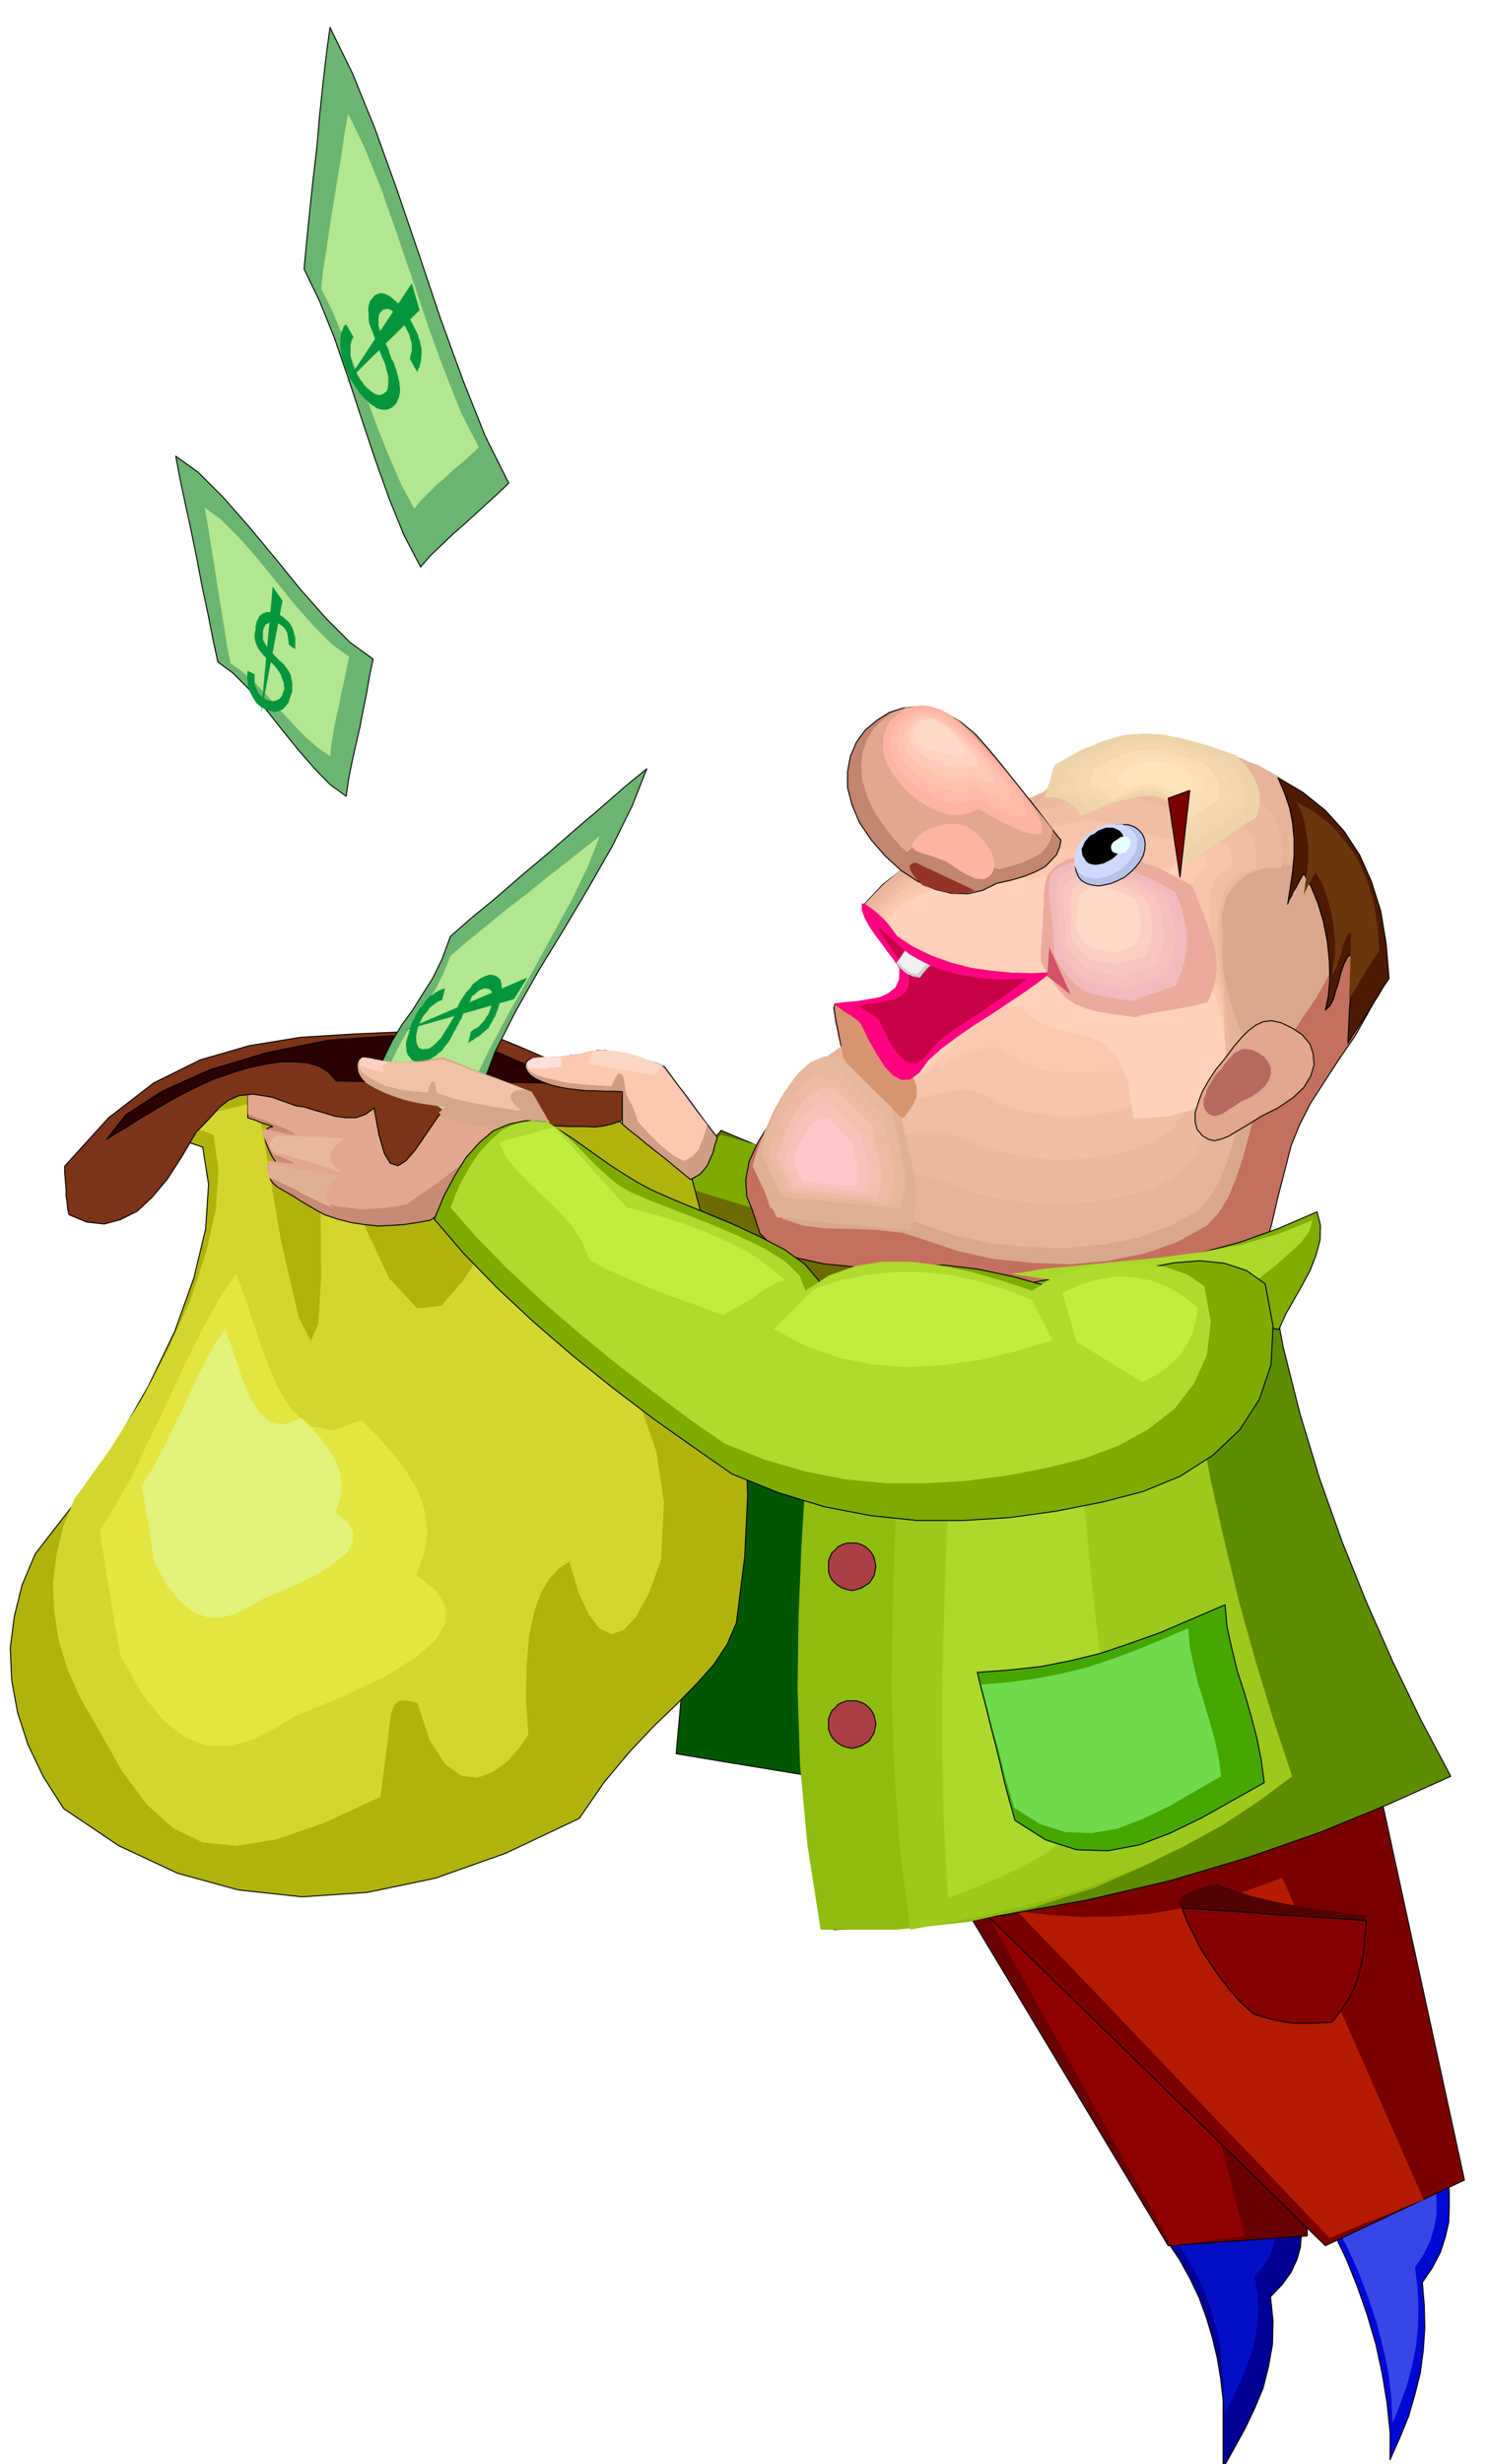 <svg xmlns="http://www.w3.org/2000/svg" width="490.455" height="812.673" fill-rule="evenodd" stroke-linecap="round" preserveAspectRatio="none" viewBox="0 0 3035 5029"><style>.pen1{stroke:#000;stroke-width:2;stroke-linejoin:round}.brush2{fill:#7dab00}.pen2{stroke:none}.brush7{fill:#e3a68f}.brush20{fill:#fac9b0}.brush23{fill:#7a0000}.brush28{fill:#abd92b}.brush35{fill:#ffd9c7}.brush36{fill:#ffb3a3}.brush51{fill:#6bb570}.brush52{fill:#b3e691}.brush53{fill:#03963d}.brush61{fill:#ffd1bf}.brush63{fill:#e0b094}.brush64{fill:#e8b89c}</style><path d="m1797 2440-40-17-40-17-41-17-41-16-42-17-41-16-41-17-38-16-23 26-21 26-21 26-19 27-21 25-20 26-22 27-22 27 61 27 62 29 62 27 62 29 61 28 62 29 61 28 62 30v-304z" class="pen1" style="fill:#6b6b00"/><path d="m1696 2376-28-8-28-7-29-8-28-7-29-8-28-7-27-8-26-7-16 11-15 12-14 12-13 12-14 12-14 12-15 12-15 12 42 12 42 13 42 13 43 13 42 12 43 14 42 13 43 14v-139z" class="pen2 brush2"/><path d="m1645 2612-46 120-44 120-42 121-38 121-35 120-27 122-21 121-11 122 54 9 54 9 55 9 55 9 54 9 54 9 55 10 55 11-22-132-21-130-22-131-21-130-22-131-21-130-22-129-21-129z" class="pen1" style="fill:#005700"/><path d="m652 2211-45-12-43 1-45 9-43 16-45 18-44 22-44 20-44 18 14 4 15 5 14 5 15 5 14 4 14 5 14 5 15 5 12 76-6 91-24 100-39 109-54 112-66 115-78 115-87 112-27 64-16 65-8 64 3 66 12 65 21 65 31 65 42 66 113 76 120 56 124 34 130 14 133-9 139-29 144-51 150-71 51-74 52-62 49-52 47-45 41-42 35-39 27-41 19-44 17-135 6-125-4-117-11-111-20-108-24-106-29-107-29-110-89-69-94-59-98-47-98-32-100-19-97-3-94 14-88 33z" class="pen1" style="fill:#b0b30d"/><path d="m636 2197 11 134 8 144 1 131-6 96-15 35-25-49-36-155-48-285-19 5-20 5-22 5-23 6-25 4-24 4-26 3-26 3 11 3 12 5 12 3 12 5 12 4 12 4 12 4 12 5 10 69-5 81-20 89-32 98-45 100-55 103-65 103-72 100-23 57-14 58-7 58 3 59 9 57 18 59 26 58 34 59 51 90 51 69 54 48 60 29 68 7 82-13 96-33 117-54 8-60 6-48 4-36 4-26 6-17 10-9 14-1 23 5 26 77 31 48 33 24 34 4 31-12 29-21 24-27 19-27-5-81 2-67 5-57 10-46 13-38 17-29 20-22 22-14 18 61 21 46 22 29 25 12 24-8 26-27 26-48 25-68 6-118-15-102-32-92-41-83-48-82-48-82-44-87-33-94-58 38-48 66-45 68-43 49-49 5-57-61-71-151-88-261z" class="pen2" style="fill:#d4d630"/><path d="m879 2490-27 5-27 4-27 2-27 1-27-3-27-4-27-7-27-9-13-7-12-7-12-7-12-7-12-8-12-7-12-7-12-7-7-6-5-6-3-6v-11l3-6 5-6 7-5-11-17-7-15-5-13-2-10v-10l3-6 5-4 8-2-7-3-7-2-7-2-6-2-6-3-6-2-6-2-6-2v-53l26 4 26 5 27 6 27 6 26 5 26 5 27 5 27 6 24 1 24 1 24 1 25 2 24 1 24 2 24 1 25 2 22 2 26 2h27l29 1h27l28 1 25 2 23 5-24 22-25 24-28 25-28 26-32 25-32 26-35 24-36 24z" class="pen1" style="fill:#c78a73"/><path d="m832 2457-24 5-24 3-24 2-23 1-24-3-23-3-24-6-23-8-12-7-10-6-11-5-10-5-12-6-10-5-11-5-10-5-9-9-3-9v-9l3-8 17 2 15 2 11 1 8 1 1-2-6-3-13-6-22-8-6-9-5-9-4-8-3-6-3-7-1-5-1-6 1-3 27 6 21 5 12 2h6l-3-3-9-6-18-8-23-9-6-3-6-2-6-2-5-1-11-5-10-3v-46l23 4 23 5 23 4 23 5 23 4 23 5 23 5 24 6h21l21 1 21 1 22 1h21l21 2 21 1 22 2 19 2 23 1h24l25 1h24l24 1 21 2 21 4-21 19-22 21-24 22-25 23-28 22-28 22-31 21-31 22z" class="pen2 brush7"/><path d="m2386 4577 24 36 21 38 18 38 15 41 12 40 10 42 7 42 5 44v139l23-41 22-40 20-42 17-41 11-44 8-45 1-48-5-49 24-25 18-25 12-26 7-25 2-27-1-27-3-27-4-27-33 12-33 12-33 12-33 13-33 12-33 13-33 12-33 13z" class="pen1" style="fill:#000096"/><path d="m2390 4557 20 28 19 31 17 30 15 32 11 32 10 33 8 34 6 35v13l1 15 1 13 1 15v14l1 14 1 14 1 15 16-32 15-32 14-34 12-33 7-35 4-36-1-39-7-39 18-20 13-20 8-21 5-20 1-22-2-21-4-22-4-21-26 9-26 10-26 10-26 10-27 9-25 10-26 10-25 11z" class="pen2" style="fill:#030fc4"/><path d="m2727 4563 23 48 22 55 20 57 18 61 13 60 10 61 6 59v56l20-45 18-44 13-45 11-44 6-46 3-45-1-47-4-46 21-31 16-31 10-31 7-30 1-31v-31l-3-31-3-31-36 25-29 21-26 16-23 15-25 14-25 16-29 19-34 26z" class="pen1" style="fill:#0008d4"/><path d="m2731 4546 21 41 22 48 19 50 18 53 14 53 11 53 6 52 2 49 16-39 14-39 10-39 8-39 4-41 1-40-2-41-5-40 18-27 13-27 8-27 5-26v-28l-1-27-4-27-4-27-30 21-25 18-22 14-20 14-21 12-22 15-25 18-29 23z" class="pen2" style="fill:#3647e8"/><path d="m1987 3920 399 663 284-20-20-795-663 152z" class="pen1" style="fill:#690000"/><path d="m2024 3920 370 663 148-20-203-795-315 152z" class="pen2" style="fill:#910000"/><path d="m2505 1541 59 29 56 37 51 43 47 49 38 53 33 58 24 62 15 65-1 42-12 45-22 45-26 46-31 45-30 46-29 45-23 45-17 42-13 51-14 54-13 56-16 53-19 49-22 40-27 30-65 34-71 18-77 4-79-8-81-18-79-24-76-29-69-28-55-18-60-10-62-7-58-6-54-12-44-19-31-31-15-46-12-30-2-33 7-38 18-39 27-43 39-43 48-44 60-43-2-10-2-13-4-17-3-16-4-17-2-15-2-13 2-7 68 5 50-1 32-9 15-18-3-28-19-38-36-50-50-62 41-44 44-34 46-29 49-23 49-22 51-19 50-19 51-19 7-6 6-9 5-12 6-12 4-14 6-11 5-9 7-4 37-14 35-12 33-11 34-8 36-5 40 2 46 8 55 18z" class="pen1" style="fill:#c4705e"/><path d="m2458 1528 76 19 64 31 51 40 39 47 27 51 18 55 8 55-1 56-1 36-10 39-18 39-23 41-27 39-26 40-26 39-19 40-15 35-12 42-12 44-12 45-14 42-16 40-20 32-24 26-59 33-68 24-75 15-78 7-80-3-77-8-72-16-62-21-50-16-52-6-54-2-51-1-48-6-39-13-28-25-13-39-11-26-1-28 7-33 16-34 24-39 34-38 42-39 52-38-1-8-1-11-3-14-3-14-3-15-3-13-2-11 1-7 60 3 46-3 29-12 14-19-2-29-16-38-30-47-44-55 38-40 44-36 47-34 51-30 50-28 51-25 49-23 47-20 5-5 6-8 5-11 5-11 4-12 5-9 5-7 7-3 31-13 30-12 28-11 31-8 31-6 36 1 40 7 48 16z" class="pen2" style="fill:#d9a88c"/><path d="m2441 1528 72 14 56 19 41 23 30 28 18 32 9 38 3 43-2 49-27-8-30-2-32 3-29 11-26 18-18 29-10 39 2 51-2 24 1 27 4 29 7 32 9 32 13 36 17 38 21 40-15 34-12 41-12 42-11 44-13 41-16 38-19 32-23 26-57 31-66 24-73 14-76 7-78-2-74-8-70-15-61-21-48-15-51-5-52-3-49-1-46-6-37-13-27-24-12-38-11-25-1-29 6-32 15-33 23-37 33-37 41-38 51-36-1-7-2-8-3-9-2-8-3-10-3-9-1-8 2-5 58 2 43-6 28-16 14-24-2-33-16-40-30-49-43-54 37-39 43-36 46-33 49-29 49-27 50-24 47-22 45-19 5-5 6-7 4-11 5-10 4-12 5-9 5-7 6-3 31-12 30-12 28-11 29-7 30-6 35 1 39 7 47 16z" class="pen2" style="fill:#e6b599"/><path d="m2401 1585 66 14 52 15 39 15 29 19 18 21 10 28 3 33-1 42-26-1-25 5-23 11-20 18-17 23-11 31-5 36 4 45 1 29 3 31 3 31 3 33 3 32 4 33 3 33 4 33-13 19-11 26-12 28-11 31-14 29-15 29-19 24-22 19-50 24-56 18-62 10-64 5-66-3-62-8-59-15-50-20-42-12-44-3h-47l-43 2-42-2-34-6-27-15-14-26-14-15-6-18v-22l9-24 15-27 24-29 31-30 40-31v-15l-1-10v-11l-1-12v-24l2-11 48-4 36-11 22-19 11-25-2-32-14-38-27-43-37-47 32-36 39-31 41-28 45-25 44-24 45-21 44-19 41-16 5-5 6-6 7-8 8-8 6-9 7-7 7-6 7-2 28-11 26-10 25-9 27-5 27-3 31 2 35 7 43 14z" class="pen2" style="fill:#ebba9e"/><path d="m2359 1640 61 14 49 12 36 9 28 10 18 11 10 18 4 24 1 34-25 5-19 13-16 18-10 25-7 27-3 31 1 34 4 37 5 35 4 36 1 34v34l-4 32-6 30-10 28-14 26-10 4-10 11-11 15-11 18-14 18-15 18-18 16-21 13-42 16-47 12-51 6-52 3-54-4-51-8-48-14-41-18-35-11-37-1-40 2-38 5-38 4-33 1-26-5-17-13-16-6-10-9-5-11 1-14 7-18 14-21 21-23 28-26 2-6 2-8 2-11 3-13 2-16 2-15 3-17 3-15 36-11 27-16 17-22 8-26-4-31-13-34-23-38-32-40 29-32 35-27 37-25 40-21 39-21 40-17 38-16 37-15 6-3 9-4 9-6 11-5 9-6 9-5 8-4 7-2 25-10 23-8 23-7 23-4 24-2 27 3 31 6 38 13z" class="pen2" style="fill:#f0bfa3"/><path d="m2319 1697 55 14 46 7 34 2 27 1 17 1 12 7 5 14 1 27-24 12-14 21-7 26-1 31 2 32 5 34 5 31 5 29 8 40 5 40v37l-3 36-10 31-16 28-24 23-31 18-9-10-8-4-11 1-11 5-14 5-15 9-18 7-19 7-34 9-37 7-41 3h-41l-42-6-39-8-37-14-31-17-28-8-30 1-34 5-33 9-33 8-30 8-26 4-20-1-21 3-14 1-11-1-5-4-1-9 6-11 11-16 18-20 4-6 5-9 4-12 5-15 3-18 4-19 4-20 4-20 26-18 19-21 11-25 4-27-5-31-11-31-20-33-26-32 26-28 30-23 32-21 36-17 35-17 35-14 35-14 33-12 6-3 10-2 11-3 14-3 12-4 12-3 9-3 7-1 22-9 20-6 20-5 20-2h21l24 3 27 7 33 12z" class="pen2" style="fill:#f5c4ab"/><path d="m2280 1754 49 15 41 3 32-6 25-8 17-9 12-3 6 5 3 19-23 19-9 28 1 34 9 37 11 37 14 34 10 29 7 22 10 45 6 44-1 40-7 37-17 30-25 26-37 17-48 12-6-26-8-19-10-13-11-8-14-5-15-3-17-1h-18l-27 2-29 1h-29l-29-2-30-6-27-9-26-14-22-16-22-4-24 3-27 8-27 12-29 14-27 14-26 13-22 11-23 12-19 11-17 9-12 6-10 1-3-3 1-9 8-14 5-5 6-9 7-14 7-17 6-21 6-22 5-25 6-24 15-25 11-26 6-28v-28l-6-30-10-28-16-27-22-24 23-24 27-19 29-17 30-14 30-13 31-12 29-11 28-11 6-2 12-1 13-1h17l15-1h15l11-1h8l19-7 17-4 17-3h17l17 1 21 4 24 7 29 10z" class="pen2 brush20"/><path d="m2240 1812 43 14 37-1 30-13 24-18 17-19 12-14 7-5 4 12-22 25-3 36 9 41 18 45 21 41 22 36 16 26 7 14 13 51 8 49-1 43-11 38-23 30-36 23-51 13-66 4-11-75-20-48-29-29-34-16-37-10-37-9-34-15-27-27-32 2-42 25-50 39-51 46-49 43-41 34-30 16-11-9 15-14 18-34 17-49 14-58 6-63-2-60-15-53-29-39 19-21 22-15 23-13 26-10 25-9 26-8 24-8 24-8 7-2h13l17 1 20 2 18 2 17 2h13l8 1 16-6 15-2 13-1 14 2 14 2 18 6 19 7 25 10z" class="pen2" style="fill:#ffd1b8"/><path d="m1722 2158 10 15 11 15 11 15 11 16 10 15 11 15 11 16 11 16h38l9-12 7-10 6-11 4-9v-20l-3-10-3-9-12-15-12-14-11-14-11-13-12-14-11-12-11-14-11-12-9-6-9-5-9-5-8-5-9-5-9-5-9-5-8-4 2 12 2 14 2 12 3 14 2 13 2 14 2 13 2 14z" class="pen2" style="fill:#d69470"/><path d="m2007 3900 700 683 284-134-169-776-815 227z" class="pen1 brush23"/><path d="m2077 3900 80 83 80 83 80 84 80 84 79 83 80 83 80 84 80 84 24-11 24-10 24-10 24-9 24-10 24-10 24-10 24-9-37-83-36-82-36-82-36-82-36-82-36-82-36-82-36-82-69 25-67 22-68 15-67 12-68 5-68 1-68-4-67-8z" class="pen2" style="fill:#b31a00"/><path d="m1683 2733 114-16 114-15 114-15 114-15 114-16 114-15 114-15 114-14 26 138 34 135 40 132 46 129 50 124 54 122 57 118 61 115-127 57-139 57-149 52-158 47-167 39-171 31-174 21-175 9-35-173-20-163-7-156 2-149 8-145 12-142 11-139 9-138z" class="pen1" style="fill:#5e8c00"/><path d="m1663 2733 85-16 87-15 87-15 87-15 87-16 87-15 87-15 87-14 20 138 26 135 30 132 35 129 38 124 42 122 44 118 47 115-90 60-95 61-105 56-112 50-124 40-134 30-146 16h-157l-27-173-15-163-5-156 2-149 6-145 9-142 9-139 8-138z" class="pen2" style="fill:#8fbd0f"/><path d="m1848 2733 69-16 71-15 70-15 71-15 69-16 71-15 70-15 71-14 16 138 21 135 25 132 29 129 30 124 34 122 36 118 38 115-67 50-74 49-82 45-90 43-101 38-110 34-123 29-133 25-22-173-11-163-5-156 2-149 4-145 8-142 7-139 6-138z" class="pen2" style="fill:#9cc91c"/><path d="m1947 2733 29-16 30-15 30-15 30-15 29-16 30-15 30-15 30-14 5 138 9 135 10 132 13 129 12 124 15 122 15 118 16 115-30 47-33 42-37 35-40 31-46 26-49 24-53 22-56 22-9-171-3-156 1-146 4-137 5-134 6-130 4-132 3-135z" class="pen2 brush28"/><path d="m2022 1532 23 28 23 29 21 26 20 25 17 22 16 21 13 17 12 15-3 14-6 15-11 12-13 13-19 10-22 9-27 8-31 7-28 14-30 7-34-1-33-8-35-16-34-22-32-29-29-33-25-37-15-36-9-35v-32l6-32 12-28 18-25 24-20 25-16 28-9 29-3 30 4 30 10 30 18 29 24 30 34z" class="pen1" style="fill:#c2856e"/><path d="m2134 1807-2 18v20l-2 19v20l-2 19-1 21-1 19v21l18 31 17 24 17 18 19 13 21 8 26 7 33 5 42 6 15-5 18-3 20-4 21-3 20-4 20-3 18-5 16-4 12-30 6-30-1-30-5-29-10-31-11-30-12-30-12-28-66-35-58-20-52-9-42 2-35 8-26 15-16 18-5 21z" class="pen2" style="fill:#ebab9c"/><path d="m2143 1799-1 15 2 19 1 19 3 21 2 20 2 21 1 19 1 18 15 25 15 20 13 14 16 11 17 7 23 5 27 5 35 5 10-5 11-4 10-4 12-3 10-4 11-4 10-4 12-3 10-24 8-24 4-24 2-24-3-24-5-24-7-24-9-23-55-30-49-19-44-11-37-2-31 2-22 9-15 12-5 17z" class="pen2" style="fill:#f2baba"/><path d="m2159 1807-1 14v17l1 16 2 18 1 17 2 17v15l1 16 13 22 13 18 12 13 14 10 15 6 20 5 24 3 30 5 9-4 9-3 9-4 10-3 9-4 10-3 9-3 10-3 9-22 7-21 3-21 1-21-3-21-3-20-7-21-7-20-48-26-43-16-38-10-31-1-27 2-19 8-12 11-4 14z" class="pen2" style="fill:#f5bfbd"/><path d="M2172 1818v25l1 13 1 15 1 13 1 14v26l12 19 11 15 10 11 12 8 13 5 16 5 20 3 27 5 7-4 8-3 7-3 9-3 7-3 8-3 8-3 8-3 8-18 6-18 3-18 1-17-3-18-3-18-6-18-6-18-41-22-36-13-32-7h-26l-23 3-15 7-11 10-3 13z" class="pen2" style="fill:#f7c7bf"/><path d="m2187 1827-1 9v21l1 12v42l9 16 9 13 9 9 10 7 10 3 14 4 16 2 22 3 6-3 7-2 6-2 7-2 6-3 7-1 7-3 7-1 6-15 5-15 3-15 1-15-2-15-3-15-5-15-5-14-33-18-30-11-26-5h-21l-18 3-13 7-9 8-2 11z" class="pen2" style="fill:#facfc2"/><path d="m2203 1836-2 7-1 8v16l-1 7v8l-1 8v8l7 12 7 10 7 7 8 6 8 2 11 3 14 3 18 3 9-4 10-3 5-3 5-1 6-3 6-1 4-12 4-12 2-12 1-11-1-12-2-11-4-12-4-11-27-14-23-8-20-4-15 1-14 3-9 6-6 7-2 9z" class="pen2 brush35"/><path d="m2013 1525 22 26 22 26 19 24 19 24 16 20 16 19 12 15 11 14-2 13-4 13-8 11-11 12-16 9-19 9-24 7-26 7-28-10-28-10-28-10-26-8-26-7-21-2-19 3-12 9-6-6-6-5-5-6-5-5-5-6-5-6-5-6-4-6-25-35-15-33-10-33-2-29 3-29 9-25 14-23 19-18 21-15 25-9 26-3 27 4 27 9 28 17 27 23 28 31z" class="pen2 brush7"/><path d="m1980 1495 15 16 15 16 13 14 14 15 11 12 11 13 8 10 8 9 27 35 19 30 8 21-1 14-14 3-25-6-39-18-52-28-17 8-19 4h-21l-20-5-22-10-21-12-21-17-18-19-17-22-11-21-7-21-1-18 2-19 6-16 10-15 14-11 14-10 16-5 18-3 19 3 19 6 20 11 19 15 20 21z" class="pen2 brush36"/><path d="m1760 1843 10 4 10 7 9 7 10 9 8 8 9 10 8 11 9 12 32 21 37 18 39 14 42 11 42 6 42 4 41 1 40-2-29 22-31 22-33 22-33 22-35 22-33 23-31 23-27 24-19 26-18 13-18 1-17-9-17-18-16-25-17-30-16-33-7-7-7-5-7-5-7-4-8-5-6-5-7-5-6-5 23-3 25-2 23-4 23-4 17-8 15-12 7-16 1-22-11-17-13-17-13-18-13-17-12-18-9-16-6-17v-14z" class="pen2" style="fill:#ff0080"/><path d="m2209 1664 62-25 50-13 36-2 27 10 16 19 9 30 1 40-2 51 11-7 19-12 23-17 26-17 25-18 23-16 18-12 13-6 5-18 2-17-1-17-4-15-8-17-10-15-12-15-14-14-58-20-48-13-43-9-39-2-41 3-41 12-47 19-53 30-3 8-2 8-3 8-2 9-3 8-2 8-3 8-2 9h15l13 2 11 3 10 6 7 5 7 6 6 7 6 8z" class="pen2" style="fill:#edd4a8"/><path d="m2227 1655 54-22 43-12 31-2 24 7 15 16 10 25 4 33 2 43 9-6 15-10 19-13 21-14 20-15 20-13 15-10 11-4 4-15 2-15-2-15-3-14-7-14-8-13-12-13-12-12-50-17-43-12-37-8-34-2-35 3-36 10-40 17-46 25-3 7-2 7-2 7-2 8-3 7-2 8-2 7-2 8h13l12 2 9 3 9 5 6 4 6 6 4 6 5 7z" class="pen2" style="fill:#f0d6ab"/><path d="m2247 1644 44-19 35-9 27-2 20 6 14 12 10 21 7 26 6 34 7-5 12-7 15-11 17-10 16-12 15-9 12-8 9-4 4-13 1-12-1-12-3-12-7-12-7-12-10-11-10-11-43-14-35-10-32-7-28-2-30 2-31 9-34 14-40 21-2 6-2 6-2 6-1 7-2 6-1 6-2 7-1 7h10l10 2 8 2 7 4 5 3 5 5 4 6 4 6z" class="pen2" style="fill:#f2d9ad"/><path d="m2269 1633 34-14 28-8 21-2 17 5 11 8 11 15 9 20 10 25 6-4 9-5 11-8 12-7 11-8 11-6 9-6 8-2 3-12 1-10-1-10-3-9-6-10-5-9-8-9-8-9-36-12-29-9-26-6-24-1-25 2-25 8-29 11-32 18-3 10-3 10-3 10-2 10h8l8 2 6 2 7 3 9 8 8 9z" class="pen2" style="fill:#f7deb3"/><path d="m2289 1622 25-11 20-6 16-1 13 3 11 6 11 11 11 12 14 17 4-3 6-3 7-4 8-4 6-5 7-4 6-3 6-2 2-9 1-8-1-9-2-7-4-8-5-7-6-7-7-7-28-10-22-7-21-4-18-1-20 2-20 6-23 9-26 14-2 8-2 8-3 8-2 9h7l6 1 5 1 6 3 7 5 7 7z" class="pen2" style="fill:#fae0b5"/><path d="m2306 1611 16-7 14-3 11-2 11 1 9 2 12 6 14 5 19 9 4-3 6-2 5-2 7-2 1-6 1-6-1-6-1-5-7-11-8-10-21-7-17-5-15-4h-14l-14 1-15 4-16 7-18 11-3 5-1 6-2 5-1 6h9l7 4 4 4 4 5z" class="pen2" style="fill:#ffe6ba"/><path d="m1793 1891 7 6 7 7 7 6 8 7 7 6 8 7 7 7 8 7 25 15 29 14 30 10 33 8 32 5 33 3h32l31-2-22 18-24 18-26 17-25 18-27 17-26 17-24 18-20 20-15 19-15 10h-14l-13-6-14-15-13-19-12-23-12-25-11-9-10-6-6-4-6-3-5-4-4-3 18-3 20-2 18-4 18-3 13-7 11-10 5-13 1-18-7-12-7-12-9-13-9-13-10-14-8-12-9-13-5-12z" class="pen2" style="fill:#c70047"/><path d="m2333 1702 4 9 2 11-1 12-3 12-6 11-9 12-11 11-12 10-14 7-14 6-14 3-12 2-13-2-11-3-10-6-6-7-5-12-2-11 1-12 4-11 5-12 9-11 10-11 13-8 12-9 15-6 13-4h26l12 4 9 6 8 9z" class="pen1" style="fill:#b8c2e8"/><path d="m2317 1699 4 8 2 10-1 10-3 11-6 10-8 11-9 9-10 9-13 6-13 6-12 2-12 2-12-2-9-2-9-6-6-6-5-10-1-10 1-11 4-10 4-11 7-10 9-10 12-8 12-7 12-5 12-3h24l10 4 8 5 8 8z" class="pen2" style="fill:#cfd9ff"/><path d="m2291 1702 2 4 2 7-1 6-1 8-4 6-5 7-6 6-7 6-9 5-8 4-9 2-7 1-8-1-6-2-5-4-3-5-4-6-1-6-1-7 3-6 3-8 5-6 6-7 9-4 7-6 8-3 8-3h14l7 3 6 3 5 6z" class="pen1" style="fill:#000"/><path d="m2386 1629 24 161 20-177-44 16z" class="pen1 brush23"/><path d="m2610 1587 13 30 11 32 6 31 3 33v33l-3 33-5 33-5 33 3-9 5-8 3-8 5-7 4-8 4-7 4-8 5-7 15 27 14 34 11 37 8 41 4 39 1 38-3 34-6 28 9-8 7-13 5-17 6-19 5-20 6-17 7-14 10-7-1 23-1 23-1 23-1 23-2 22-1 23-1 23-1 23 10-17 11-16 11-17 11-16 10-17 10-16 10-17 11-16-6-72-11-66-19-60-24-54-32-49-38-42-46-37-51-30z" class="pen1" style="fill:#4d1a00"/><path d="m898 2274 35-1 37 2 38 5 39 6 38 5 38 6 36 2h37l18 1 18-2 17-4 17-6 15-9 15-10 15-11 15-10-45-19-43-18-45-19-43-18-45-19-44-19-44-18-44-18-129 5-119 5-112 7-104 17-100 29-95 47-92 71-90 99v12l1 12 1 12 1 13v12l2 13 1 12 3 13 36 15 36 4 33-9 34-17 31-29 31-37 29-45 30-51 16-16 16-17 15-17 18-14 22-10 29-3 38 6 50 18 16 2 19 6 21 6 23 7 22 3h21l20-7 17-13 10 55 11 38 12 20 16 5 16-10 19-22 22-32 28-41z" class="pen1" style="fill:#7d3317"/><path d="m218 2325 17-11 24-14 28-18 34-20 36-21 39-20 39-18 40-14 33-10 33-7 31-5h30l26 2 24 7 19 12 16 18 55 1 60 1h61l63 1h123l59 1 57 3-21-10-18-9-18-8-17-7-18-7-17-7-18-8-18-8-105-28-119-7-126 9-124 25-117 35-98 44-74 48-39 50z" class="pen1" style="fill:#2b0000"/><path d="m982 2224-31 5h-28l-25-5-24-7-26-8-25-5-27-1-30 8 16-48 19-39 20-33 22-30 20-32 21-33 19-39 17-46 42-37 50-41 53-46 56-47 55-48 54-46 48-42 43-35-30 76-40 81-48 84-51 86-52 85-48 85-41 81-29 77z" class="pen1 brush51"/><path d="m945 2268-23 2-20-7-18-13-18-15-19-16-18-13-20-7-21 3 12-37 16-32 17-30 20-27 19-29 18-29 16-32 14-35 31-27 37-30 40-33 43-33 42-34 41-32 38-30 33-26-23 59-33 69-41 75-43 78-44 77-40 75-34 69-22 60z" class="pen2 brush52"/><path d="m909 2017-6 24-9 3-8 6-8 6-6 9-7 8-5 9-5 10-3 11-2 10v9l1 7 3 7 2 3 6 2h5l9-1 6-4 6-5 6-6 7-7 6-10 7-11 7-12 8-13 1-6 1-1 3-9 3-7 4-7 4-6 7-11 8-8 6-9 8-6 8-6 9-4 8-3 9 1 7 3 7 6 2 8 1 11v12l-2 7-1 8-3 7-2 7-3 7-2 7-4 6-3 6-4 6-3 7-10 8-10 9-6 3-5 4-6 3-5 4 6-24 7-5 8-4 6-7 6-6 4-7 5-7 3-9 3-8 2-10 1-7-1-7-2-5-4-4-4-1-6-1-6 2-7 3-6 6-7 5-4 10-4 5-4 8-3 4-2 5-2 6-2 7-4 6-3 6-3 5-2 5-4 6-3 6-3 6-3 6-4 5-4 5-4 5-3 5-7 5-7 6-8 5-7 4-7 1-6 2h-10l-9-3-5-6-4-5-2-4-1-5v-5l-1-7 1-7 2-8 3-8 2-9 2-7 3-8 4-6 3-8 4-6 4-7 6-6 4-7 5-6 6-6 6-3 6-5 6-3 6-3 7-2z" class="pen2 brush53"/><path d="m1077 1995-253 108 226-64 27-44z" class="pen2 brush53"/><path d="m1123 2290-6-8-4-8-5-8-4-7-5-9-4-7-5-8-4-7-24-9-23-9-23-9-22-8-23-9-22-9-22-9-22-8-21 3-21 4-21 2-20 1-21-1-20-2-21-3-20-4-6 5-3 6-1 6 1 7 1 6 4 8 5 7 8 8 17 10 19 9 18 7 21 7 20 5 21 4 21 3 23 3-13 12 12 11 27 9 39 7 43 3h44l37-4 25-7z" class="pen2" style="fill:#d6a68a"/><path d="m2648 1636 10 22 7 23 4 24 3 24v24l-2 24-4 25-3 25 2-6 3-6 3-6 3-5 3-6 3-6 3-6 4-5 12 20 10 25 8 28 6 30 3 29 1 29-3 25-4 21 6-7 5-10 4-13 5-13 3-15 5-13 5-10 7-5-1 16v18l-1 16v18l-1 16v17l-1 18v18l7-13 8-12 7-13 8-12 7-13 8-12 8-12 8-12-4-54-8-48-14-45-18-40-25-36-28-32-34-27-38-22z" class="pen2" style="fill:#69360d"/><path d="m2639 2098-23-11-19-4-17 2-15 7-15 11-15 15-16 19-17 23-19 23-15 23-13 23-8 22-6 20v19l4 15 11 13 12 7 12 3 13-3 16-6 18-11 22-13 27-17 34-17 31-21 22-21 14-23 7-23-2-23-7-20-15-18-21-14z" class="pen1 brush7"/><path d="m2571 2149-13-6-11-2h-10l-8 4-9 5-8 9-9 10-9 13-12 12-8 14-8 13-4 13-4 11v11l3 8 6 8 7 4 7 2 7-2 9-3 10-7 13-8 15-10 20-9 17-12 13-12 7-12 4-12-1-13-5-11-8-10-11-8z" class="pen2" style="fill:#b86961"/><path d="m1064 2266-14-13-6-9-2-8 4-5 5-4 9-2 9-1 10 2-20-8-21-8-24-8-23-8-24-9-23-9-22-8-19-6-18 2-18 3-19 1-19 1-20-1-19-2-18-3-17-3-10 3-7 4-4 4-1 6 2 5 5 7 9 6 13 9 12 6 13 6 13 3 14 4 14 2 15 2 15 1 16 2 2-11 3-7 3-4 3-1 2 1 2 4 1 7 2 11 13 5 22 7 26 6 29 6 28 5 25 4 19 3h10z" class="pen2" style="fill:#f2c2a6"/><path d="m1985 1693 11 9 11 11 9 12 8 12 5 12 2 12-1 11-4 11-8 7-8 4h-9l-9-1-11-5-10-5-12-7-12-8-15-10-16-6-17-6-14-4-13-5-7-5-3-7 4-8 8-10 12-9 14-8 18-5 17-4h18l17 3 15 9z" class="pen2 brush36"/><path d="m1965 1488 12 13 13 13 12 13 12 13 10 11 10 11 9 9 8 9 22 29 15 25 8 18v12l-11 4-19-4-31-13-42-22-14 7-15 3-19-1-19-3-20-8-20-11-19-14-17-15-15-18-9-17-6-18-2-15v-16l5-14 7-13 11-10 11-9 14-6 15-3 17 1 15 3 18 9 17 11 17 16z" class="pen2" style="fill:#ffbaa8"/><path d="m1949 1484 11 9 11 11 10 9 11 11 8 9 9 9 8 8 7 8 17 23 14 21 7 15 1 11-7 4-14-1-22-9-31-15-11 6-14 3-16-1-17-4-19-7-17-9-18-10-14-11-13-14-9-14-6-14-3-12-1-13 3-12 5-11 9-9 8-9 11-6 12-4h13l13 2 15 5 14 9 15 12z" class="pen2" style="fill:#ffc2b0"/><path d="m1934 1479 8 6 9 8 9 7 9 9 7 7 8 8 7 7 7 8 13 17 11 15 5 12 3 9-3 4h-8l-15-4-19-9-9 6-11 3h-15l-14-3-16-6-15-7-16-8-12-7-11-11-8-9-7-11-3-9-2-10 1-10 2-9 6-8 5-9 8-6 9-4 10-2h10l12 3 12 5 13 8z" class="pen2" style="fill:#ffc9b8"/><path d="m1918 1472 6 3 7 5 7 5 7 6 6 6 7 7 6 6 7 7 9 11 8 11 6 8 3 8v4l-3 3-7 1-9-2-6 4-8 2-11-1-12-2-14-5-14-5-13-5-10-4-10-6-8-5-6-7-4-6-4-8-1-7v-8l4-8 2-7 5-6 6-5 8-2 7-3h9l10 1 10 4z" class="pen2 brush61"/><path d="m1903 1468 8 2 12 6 11 8 12 12 10 12 9 12 6 10 3 9-3 4-6 1-9-1-10-2-12-3-11-3-12-3h-8l-8-1-6-2-7-4-4-3-5-5-3-5-2-6v-13l2-6 3-6 5-4 4-5 7-2 6-2h8z" class="pen2 brush35"/><path d="m2143 1933-4 59 48 38-44-97z" class="pen2" style="fill:#d45269"/><path d="m1537 2380 6 12 6 13 6 13 7 13 6 12 6 14 6 13 6 14 33 3 34 4 34 4 35 4 34 3 34 3 34 3 35 4 8-26 4-26v-28l-2-27-6-29-7-30-8-32-7-33-15-15-15-15-15-15-15-15-15-15-15-15-15-15-14-14-38-2-32 14-28 24-24 34-21 37-17 40-15 37-10 34z" class="pen2 brush63"/><path d="m1555 2349 4 11 5 12 5 11 5 12 5 11 6 12 6 12 6 12 29 3 30 3 30 3 31 3 30 3 30 3 31 3 31 3 6-23 3-23v-24l-3-24-6-26-5-27-6-28-6-30-14-13-13-13-14-13-13-12-14-14-12-12-14-14-12-12-33-2-28 12-25 22-21 29-18 33-15 35-12 33-9 29z" class="pen2 brush64"/><path d="m2066 2625 73 10 70 11 66 10 65 12 63 11 66 11 69 11 74 12 14-31 17-30 17-30 16-30 12-31 8-30 1-30-7-28-79 34-78 28-78 21-78 18-78 13-78 12-78 12-77 14z" class="pen1" style="fill:#80ad00"/><path d="m2066 2600 62 9 58 9 55 9 55 10 54 9 55 10 58 9 64 10 8-25 19-24 25-23 28-22 26-23 24-22 17-23 7-23-70 28-76 22-80 15-82 11-83 8-79 8-76 7-69 11z" class="pen2 brush28"/><path d="m1570 2356 4 9 5 10 5 10 5 10 4 9 5 11 4 9 6 11 25 2 26 2 25 3 27 3 26 2 26 3 26 3 26 4 6-21 4-20v-21l-2-21-5-23-5-23-6-24-5-25-12-12-12-11-12-11-11-11-12-12-11-11-11-11-10-11-29-2-24 11-22 19-18 25-16 28-13 30-11 29-8 27z" class="pen2" style="fill:#edbaa6"/><path d="m1588 2360 3 8 3 8 4 8 4 9 3 8 4 8 4 8 4 9 21 2 22 3 22 2 22 3 21 2 23 2 22 2 23 2 5-17 3-16-1-18-2-17-4-19-5-19-5-21-4-21-10-10-10-9-9-9-9-9-10-10-9-9-9-9-9-9-24-2-21 8-18 16-15 21-14 24-10 25-9 24-6 22z" class="pen2" style="fill:#f2bfb0"/><path d="m1603 2365 3 6 3 6 3 7 4 7 3 6 3 8 3 7 3 8 17 1 18 2 18 1 18 2 17 1 18 2 18 2 19 2 3-14 1-13v-14l-1-14-4-16-3-15-4-16-3-17-8-8-8-8-8-8-7-7-9-9-7-7-8-8-7-7-20-2-16 8-15 12-12 18-11 19-8 21-8 20-5 17z" class="pen2" style="fill:#f7c2ba"/><path d="m1621 2371 4 10 5 10 4 10 5 10 12 1 14 2 13 1 14 2 13 1 14 1 14 1 14 2 3-11 2-10-1-10v-10l-3-12-3-12-3-13-2-12-6-6-6-6-6-6-5-6-6-7-6-6-6-6-5-6-16-1-12 6-12 10-9 14-9 14-6 17-6 14-3 14z" class="pen2" style="fill:#ffc7c7"/><path d="m1872 1761 14 7 15 7 15 7 15 7 15 7 15 7 15 7 15 8-8 2-9 3h-11l-12 1-15-3-15-3-18-5-18-6-13-13-8-10-5-9-1-5v-4l4-3 4-2h6z" class="pen2" style="fill:#943326"/><path d="m2308 1713 1 5-1 6-3 7-5 8-9 3h-9l-7-2-4-3-2-7 1-6 4-6 8-5 7-5 8-1 6 1 5 5z" class="pen2" style="fill:#e6ffff"/><path d="m2253 3065-96 19-94 13-96 6h-94l-95-10-94-18-95-29-94-38-79-55-82-58-83-63-81-65-80-69-74-69-69-71-60-70 20-48 22-41 23-37 27-30 28-24 33-14 35-7 39 3 25 14 27 17 27 19 28 20 27 19 28 18 28 17 28 15 48 21 56 23 58 24 58 27 50 26 42 30 28 33 11 36 56-36 60-21 63-11 67 1 68 8 71 15 72 20 74 24 37-24 45-21 50-17 53-10 52-4 50 5 45 15 38 27 16 86-4 79-24 71-40 62-55 52-67 43-76 31-81 21z" class="pen1 brush2"/><path d="m2141 2995-83 16-83 11-83 5h-82l-83-8-82-16-83-24-82-33-71-49-73-55-77-59-76-62-75-65-70-65-64-65-54-62 17-42 20-37 21-32 24-26 24-21 28-13 31-6 34 3 21 14 21 18 20 19 21 22 20 20 21 19 21 17 24 14 45 19 54 21 59 23 59 25 53 25 45 28 30 29 12 31 48-31 53-19 55-9h59l59 7 62 13 63 18 64 21 33-21 43-16 48-12 52-6h50l48 7 43 15 35 24 13 73-8 67-26 58-40 52-54 42-62 34-70 26-72 18z" class="pen2" style="fill:#addb2e"/><path d="m740 2158-7 7 2 10 4 1 6 2 5 2 6 2 5 1 7 2 8 2 10 2-4-7v-5l4-5 7-3-7-3-7-1-7-2-6-1-7-2-7-1-6-1h-6z" class="pen2 brush61"/><path d="M564 2318h17l18 1h17l18 1h17l18 1 18 1 18 1-12 8-9 9-6 9-3 9v8l4 9 7 9 12 9-18-6-17-6-17-5-17-5-17-5-17-5-17-5-17-4-6-6-3-6-2-5 2-3 5-8 7-6z" class="pen2 brush64"/><path d="m553 2376 17 3 17 3 17 3 18 3 17 2 17 3 17 3 18 4-7 5-6 8-6 9-3 9-3 9 1 9 3 7 8 8-18-7-16-8-16-8-15-8-16-9-16-7-17-8-16-5 1-9 1-6v-7l3-6z" class="pen2 brush63"/><path d="m482 2600-33 48-35 63-36 72-36 78-37 77-35 73-35 63-31 49 4 31 6 32 4 32 6 32 5 31 5 32 6 32 6 33 44 79 45 55 44 34 45 17h44l45-12 45-22 45-27 102-42 82-39 61-38 42-36 20-36v-33l-20-33-40-30 17-46 6-43-5-41-13-39-22-39-28-37-32-37-35-35-57 21-46-8-38-32-30-48-25-60-22-63-19-59-19-49z" class="pen2" style="fill:#e3e640"/><path d="m460 2713-21 29-21 39-22 44-21 47-23 46-22 45-21 38-19 31 3 18 3 20 3 19 4 20 3 19 3 21 3 19 3 21 27 48 28 33 27 21 28 10h27l28-7 27-14 28-16 61-26 50-24 37-24 26-22 12-22v-20l-12-21-24-18 9-28 4-26-3-25-8-24-14-24-16-22-20-23-21-21-35 13-28-4-23-20-18-29-16-37-13-38-12-36-11-30z" class="pen2" style="fill:#e3f278"/><path d="m1663 2631-11 10-10 10-10 10-10 11-11 10-10 10-10 10-10 11 65 34 68 24 69 14 71 5 71-4 74-10 74-18 77-23-6-11-5-10-5-11-5-9-6-11-6-10-5-11-4-9-58-23-57-17-57-12-56-5h-56l-54 6-55 11-52 18zm-60-19-17 6-16 9-16 10-15 11-16 9-16 10-16 8-15 9-42-16-39-14-36-13-33-13-33-14-30-13-30-14-28-15-18-41-23-34-28-30-28-27-29-27-25-26-21-27-13-28 13-5 14-4 14-4 15-3 13-4 14-4 14-4 15-3 18 20 19 20 18 20 19 21 18 20 19 20 18 21 19 21 59 15 54 17 47 18 42 18 36 18 33 20 27 21 25 21zm567 26 3 12 4 12 4 13 4 13 3 12 3 13 4 13 5 13 16 10 17 10 16 10 17 11 16 10 17 10 17 10 17 11 25-13 22-15 19-16 16-18 12-21 10-21 6-24 4-24-31-25-32-18-33-13-33-6-36-2-36 5-38 11-38 17z" class="pen2" style="fill:#bfed40"/><path d="m1465 2321-14-18-13-17-14-19-13-18-15-20-14-18-13-18-12-16-18-8-18-5-17-6-16-4-18-4-16-3-18-3h-16l-18 4-17 4-18 2-17 3-18 1-17 1-17 1-17 2-6 5-2 6v6l4 8 6 7 10 7 15 7 20 7 17 4 17 3 18 2 18 2h18l18 1h18l19 1v66l14 12 18 14 18 15 19 15 18 14 18 15 17 14 17 14 10-5 10-6 8-9 7-9 5-12 6-13 4-16 5-16z" class="pen1" style="fill:#cf9e85"/><path d="m1445 2296-12-15-12-14-12-16-11-16-12-16-12-16-12-15-10-13-17-7-17-5-19-6-18-3-19-4-18-3-18-3h-15l-15 3-14 4-15 2-14 2-15 1-14 1h-15l-14 3-10 4-6 6-3 6 3 7 6 5 11 6 16 5 22 5 11 3 14 3 14 1 15 2 15 1 16 1 15 1 15 1 5-12 5-9 4-5h4l3 1 3 5 2 9 2 13v6l3 9 4 9 5 9 4 9 4 10 3 8 2 9 11 12 12 13 11 11 12 12 11 9 11 9 12 8 14 7 9-4 9-5 6-6 7-8 4-11 5-11 4-14 5-14z" class="pen2 brush20"/><path d="m1145 2158 1 3 1 3v5l-2 8-9 1-8 1-8 1-8 1-9-1h-24l-3-10 4-6 9-5 12-1 12-1h24l8 1z" class="pen2" style="fill:#ffdede"/><path d="m1213 2144-4 6-3 7-3 7-3 7 17 3 17 3 17 3 17 3 16 2 17 3 17 3 17 4 9-10 10-10-18-8-18-6-18-7-17-4-18-4-17-2-18-1-17 1z" class="pen2" style="fill:#fcd6c4"/><path d="m1848 1940-4 6-4 6-5 7-5 7 5 6 6 6 6 5 6 5 6 2 6 3 7 1 7 1 5-7 6-7 5-6 6-5-3-1-5-2-9-5-8-4-10-6-9-5-6-5-3-2z" class="pen2" style="fill:#cfcfcf"/><path d="m1850 1942-5 5-4 6-3 5-3 6 8 9 10 8 4 2 5 3 6 1 6 1 5-6 5-5 5-6 5-5h-3l-5-2-7-4-7-3-9-5-6-4-5-4-2-2z" class="pen2" style="fill:#f0f0f0"/><path d="M1740 3149h9l10 3 8 4 8 7 5 6 5 9 2 9 2 11-2 9-2 9-5 8-5 7-8 5-8 5-10 3-9 2-10-2-9-3-9-5-6-5-7-7-4-8-3-9v-20l3-9 4-9 7-6 6-7 9-4 9-3h10zm0 322h9l10 3 8 4 8 7 5 6 5 9 2 9 2 10-2 9-2 9-5 8-5 8-8 5-8 5-10 3-9 2-10-2-9-3-9-5-6-5-7-8-4-8-3-9v-19l3-9 4-9 7-6 6-7 9-4 9-3h10z" class="pen1" style="fill:#ab3d45"/><path d="m1996 3413 9 37 10 38 9 37 10 38 9 37 9 39 10 37 11 39 63 40 63 20 64 2 64-12 63-24 64-31 64-36 64-36-6-46-9-45-12-46-13-45-15-46-11-45-10-45-4-45-70 30-63 27-62 22-59 20-61 15-61 12-64 7-66 5z" class="pen1" style="fill:#45a600"/><path d="m2004 3438 8 30 8 32 8 31 9 32 8 31 8 32 9 31 9 32 52 33 53 17 53 2 53-9 52-20 54-26 52-30 54-31-5-38-8-38-11-38-11-37-12-38-9-38-8-38-3-37-57 24-53 22-52 19-49 16-51 12-51 10-54 7-56 5z" class="pen2" style="fill:#6edb4c"/><path d="m2414 3894 42 10 42 11 42 10 42 12 42 11 42 11 42 11 43 12 5-10 6-9 5-9 6-9 4-9 6-9 4-9 6-9-41-5-40-5-40-6-38-6-39-8-37-9-37-12-34-13-24 5-18 6-16 6-10 6-8 6-3 6v7l6 7z" class="pen2" style="fill:#520000"/><path d="m2414 3894 11 28 14 28 14 28 18 28 18 26 21 27 23 26 27 25 20 6 21 6 20 4 21 3h39l19-1 20-1 19-24 16-24 12-25 9-26 6-27 4-27 2-27 3-27-48-4-47-3-47-3-47-3-48-4-46-3-48-3-46-3z" class="pen1" style="fill:#850000"/><path d="m762 1345-7 33-6 35-7 35-7 36-8 35-8 36-7 35-5 35-33-24-32-33-34-39-33-41-34-43-33-39-33-33-30-22-10-46-10-51-12-56-11-58-12-59-12-55-11-52-8-43 46 33 50 50 52 59 54 65 52 64 53 60 49 49 47 34z" class="pen1 brush51"/><path d="m713 1340-5 24-5 25-6 25-5 27-6 26-5 26-4 25-3 25-25-17-25-22-26-27-26-28-27-30-25-26-26-23-23-16-7-34-6-39-7-43-7-43-7-45-7-42-6-39-6-33 33 24 37 37 38 43 39 48 38 47 39 44 36 36 35 25z" class="pen2 brush52"/><path d="m506 1369 14 7v16l1 7 3 7 3 7 5 6 6 5 6 4 6 2 7 1 5-1 6-2 4-3 4-5 2-7 3-7-1-7-1-7-3-7-2-7-4-7-5-7-6-7-6-6-4-3-1-1-9-9-6-7-6-8-3-7-3-8-1-7v-8l2-8v-6l1-5 1-5 2-4 4-8 7-5 7-3h8l8 1 10 4 8 5 8 7 6 6 5 9 3 9 3 11v24l-13-9-1-9-1-6-1-7-1-4-4-7-4-4-5-4-5-3-6-3h-11l-3 3-5 2-2 4-3 5-1 7v15l3 6 4 7 2 3 4 5 5 5 6 7 6 6 5 5 7 6 6 8 5 7 4 8 1 7 2 8v18l-2 5-2 6-2 5-1 6-7 9-6 6-8 3-8 2-9-2-10-3-10-6-8-7-6-9-5-9-3-6-2-6-2-6v-5l-1-7v-12l1-6z" class="pen2 brush53"/><path d="m557 1197-24 260 44-231-20-29z" class="pen2 brush53"/><path d="m1039 986-22 21-23 21-23 21-23 21-24 21-23 22-22 21-20 23-34-65-30-74-29-81-28-84-28-85-28-81-30-74-31-64 5-53 6-60 7-66 8-68 6-69 7-66 7-60 7-51 46 94 46 113 45 125 45 132 44 131 46 126 45 113 48 96z" class="pen1 brush51"/><path d="m978 913-16 15-17 15-18 15-17 16-18 15-16 16-16 16-14 17-26-48-24-55-24-60-23-62-24-63-23-59-23-56-23-46 4-38 7-44 7-48 8-49 8-50 8-47 6-44 7-37 33 68 34 84 32 91 33 97 32 96 34 92 33 83 36 70z" class="pen2 brush52"/><path d="m707 662 15 26-4 7-2 9v22l2 9 3 11 2 6 3 6 3 6 4 6 3 5 5 6 3 5 5 5 7 6 8 6 7 3h7l6-3 6-5 2-6 1-7v-18l-4-13-3-13-7-15-6-16-1-5-1-4-5-9-3-9-3-8-3-7-3-8-1-7v-11l-1-10 1-8 2-9 5-6 6-7 8-3 4-1 5 1 6 2 6 3 4 3 5 4 6 5 6 6 5 6 5 7 5 7 6 9 4 7 4 8 4 8 4 8 2 7 3 8 1 7 2 8v13l-1 6v7l-2 5-1 6-3 5-2 5-15-27 2-8 2-7v-16l-3-9-2-9-5-10-5-9-4-6-3-5-4-5-3-3-7-7-6-5-7-3-5 1-6 2-4 5-3 4-1 9v13l2 7 2 6 4 9 2 5 3 6 3 7 4 8 2 7 3 8 2 6 4 6 2 7 3 8 2 7 2 7 1 6 2 6v6l1 6v9l-2 9-3 8-4 7-8 7-9 4h-10l-10-2-7-5-7-4-6-6-6-5-6-7-6-7-6-9-5-8-6-9-4-9-4-9-3-8-3-9-3-8-2-8-1-8-1-9v-15l1-6 1-7 3-6 2-6 5-4z" class="pen2 brush53"/><path d="M841 578 707 781l150-148-16-55z" class="pen2 brush53"/></svg>
